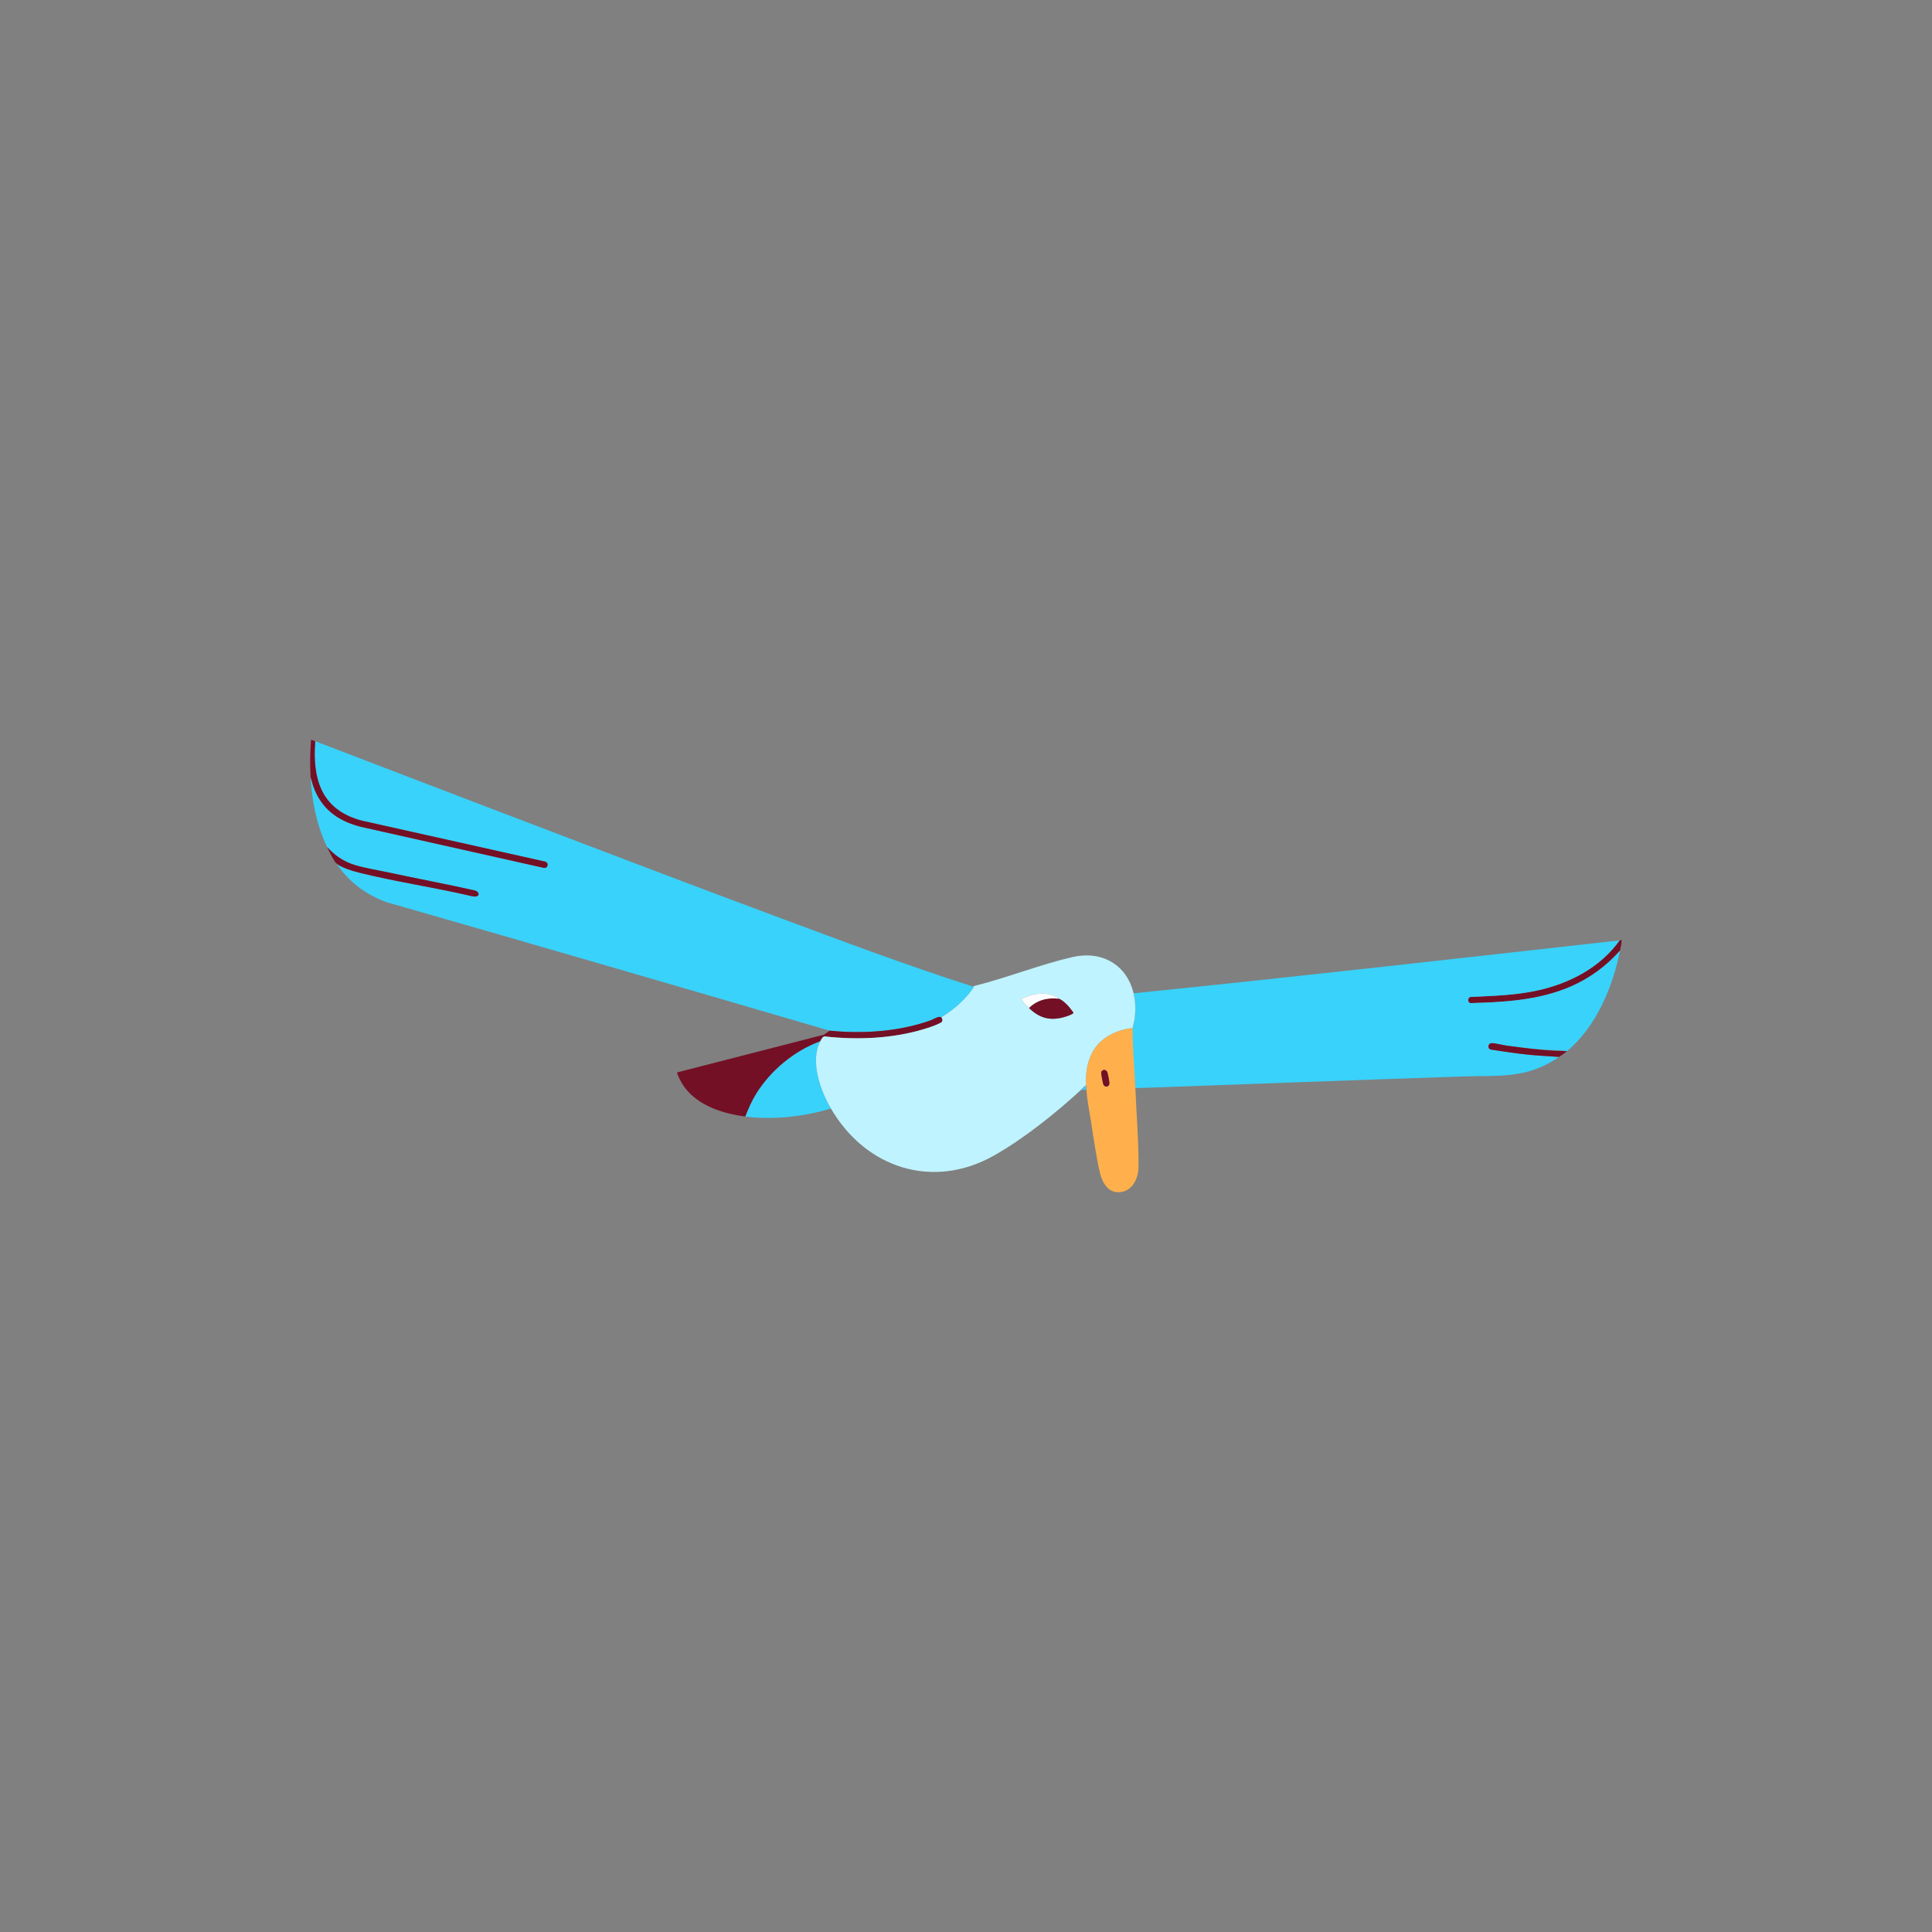 <svg xmlns="http://www.w3.org/2000/svg" id="Layer_2" data-name="Layer 2" viewBox="0 0 1500 1500"><rect x="0" y="0" width="1500" height="1500" fill="#808080" stroke="none"/><defs><style>      .cls-1 {        fill: none;      }      .cls-2 {        fill: #741026;      }      .cls-3 {        fill: #bff3ff;      }      .cls-4 {        fill: #ffb04c;      }      .cls-5 {        fill: #39d2fa;      }      .cls-6 {        fill: #4fc3ee;      }      .cls-7 {        fill: #fcfcfc;      }    </style></defs><g id="Illustrations"><g><g><path class="cls-5" d="M755.7,766.02c.42.59,0,.82-.26,1.27-.98,1.63-2.65,3.63-3.9,5.11-5.86,6.95-13,12.69-20.72,17.45-.41-.28-1.62-.39-2.16-.28-1.49.29-4.75,2.15-6.56,2.8-24.5,8.68-52.31,10.4-78.02,7.85-114.58-33.53-229.23-66.9-344.01-99.79-15.54-5.58-29.52-15.79-38.52-29.71,4.23,3.14,11.81,5.46,16.93,6.74,28.89,7.23,59.01,11.55,88.04,18.39,2.97.65,4.61-2.4,2.34-4.42-22.09-4.98-44.43-9.15-66.6-13.9-8.63-1.85-18.56-3.39-26.89-5.94-8.43-2.58-15.62-7.44-21.43-13.98-8.01-16.92-11.72-35.17-12.79-53.87.89,2.17,1.29,4.52,2.07,6.74,6.18,17.58,19.02,26.85,36.63,31.42l141.94,31.85c3.34,1,4.84-3.45,1.63-4.74l-142.61-31.87c-28.4-7.57-37.31-27.82-36.42-55.74.06-1.97.4-3.99.22-5.98.87.29,238.53,91.71,357.56,135.97,50.89,18.92,101.78,38.16,153.51,54.65Z"></path><path class="cls-2" d="M244.63,575.39c.18,2-.15,4.01-.22,5.98-.89,27.91,8.02,48.17,36.42,55.74l142.61,31.87c3.21,1.28,1.71,5.74-1.63,4.74l-141.94-31.85c-17.61-4.58-30.45-13.85-36.63-31.42-.78-2.22-1.18-4.57-2.07-6.74-.56-9.78-.47-19.58.35-29.35q1.73.57,3.11,1.03Z"></path><path class="cls-2" d="M261.56,670.7c-2.3-1.71-6.23-10.23-7.6-13.12,5.81,6.55,13,11.4,21.43,13.98,8.33,2.55,18.25,4.09,26.89,5.94,22.17,4.76,44.51,8.93,66.6,13.9,3.95,1.16,3.97,5.87-2.34,4.42-29.03-6.84-59.16-11.16-88.04-18.39-5.12-1.28-12.7-3.6-16.93-6.74Z"></path><path class="cls-2" d="M730.82,789.84c.5.33,1,1.78.89,2.43-.21,1.33-1.02,1.57-2.04,2.12-3.37,1.8-8.61,3.47-12.33,4.6-24.57,7.45-51.82,8.51-77.24,5.67-1.42.14-2.64,2.6-3.27,3.82-20.26,7.48-38.62,22.73-49.9,41.12-3.19,5.2-5.39,10.21-7.63,15.86-.21.53-.19,1.16-.87,1.38-21.77-2.84-45.28-11.53-52.87-34.18l114.2-29.37,4.33-3.1c25.7,2.55,53.52.83,78.02-7.85,1.81-.64,5.07-2.51,6.56-2.8.54-.11,1.75,0,2.16.28Z"></path><path class="cls-5" d="M636.83,808.49c-8.04,15.58.08,38.05,8.29,52.15-14.56,4.44-29.68,6.91-44.92,7.25-2.97.07-6.01.07-8.98,0-4.74-.11-8.2-.44-12.79-1.04.68-.22.66-.85.87-1.38,2.24-5.65,4.44-10.66,7.63-15.86,11.28-18.39,29.64-33.64,49.9-41.12Z"></path><path class="cls-2" d="M1258.62,733.97c-.34,1.34-.57,2.77-.83,4.08-10.59,11.93-23.38,21.39-38.02,27.79-24.48,10.69-51.53,12.28-77.93,12.98-2.57-.18-2.56-4.26-.25-4.78,17.46-.84,34.88-1.27,52-5.02,25-5.48,48.83-17.78,63.86-38.92l1.73-.2-.53,3.89c0,.06-.02.12-.03.17Z"></path><path class="cls-5" d="M1257.45,730.1c-15.04,21.14-38.86,33.44-63.86,38.92-17.12,3.75-34.54,4.18-52,5.02-2.31.52-2.32,4.6.25,4.78,26.4-.7,53.45-2.29,77.93-12.98,14.65-6.4,27.43-15.86,38.02-27.79-5.61,28.25-18.61,59.24-41.12,78.05l-6.05-.69c-13.51-.21-27-1.74-40.38-3.51-3.11-.41-9.56-2.09-12.16-1.97-3.11.14-3.44,4.52-.23,5.04,9.51,1.37,19.03,2.92,28.59,3.89,7.98.81,16.01,1.16,24.01,1.73-25.04,17.23-45.91,14.22-74.83,15.18-80.88,2.68-161.79,5.79-242.55,8.66-3.87.14-7.7.22-11.59.33-.59-14.33-4.68-28.64-4.84-43.01-.01-1.19,2.67-2.23,2.77-3.61.13-1.72.99-3.94,1.27-5.81,1.09-7.2,1.11-14-.58-21.13,125.89-12.76,251.61-27.06,377.35-41.09Z"></path><path class="cls-2" d="M1216.67,816.09c-2.07,1.73-4.05,3-6.22,4.49-8-.57-16.03-.92-24.01-1.73-9.56-.97-19.08-2.52-28.59-3.89-3.21-.52-2.87-4.89.23-5.04,2.61-.12,9.05,1.56,12.16,1.97,13.38,1.77,24.77,3.35,38.28,4.04l8.15.15Z"></path><path class="cls-4" d="M879.41,798.13c-.1,1.39-.08,2.39-.06,3.59.16,14.37,1.55,28.7,2.14,43.03.82,20.03,2.62,41.44,2.45,61.3-.09,9.87-5.87,20.66-17.13,19.51-7.5-.77-11.37-8.66-12.86-15.12-3.02-13.09-5.07-28.38-7.25-41.79-1.22-7.47-2.65-14.95-3.22-22.51-.09-1.17-.3-2.34-.35-3.45-.37-10.07,1.01-20.17,6.77-28.63,6.5-9.55,18.21-14.79,29.51-15.92ZM857.21,830.66c-1.01.09-2.08.91-2.27,1.92-.14.72,1.27,8.37,1.64,9.26,1.18,2.82,4.84,2.19,4.77-.96-.02-1.19-1.17-7.36-1.61-8.41-.4-.97-1.41-1.91-2.53-1.81Z"></path><path class="cls-2" d="M857.21,830.66c1.12-.1,2.13.84,2.53,1.81.44,1.05,1.59,7.22,1.61,8.41.06,3.15-3.59,3.79-4.77.96-.37-.89-1.78-8.54-1.64-9.26.19-1.01,1.27-1.83,2.27-1.92Z"></path><path class="cls-3" d="M880.1,771.2c1.69,7.13,1.67,13.93.58,21.13-.28,1.87-1.14,4.09-1.27,5.81-11.31,1.13-23.01,6.36-29.51,15.92-5.76,8.46-7.14,18.56-6.77,28.63-1.61.81-2.6,2.34-3.8,3.45-19.39,17.9-44.66,38.11-67.63,51.04-47.74,26.88-99.72,9.58-126.58-36.54-8.21-14.1-16.33-36.57-8.29-52.15.63-1.23,1.86-3.69,3.27-3.82,25.42,2.84,52.67,1.77,77.24-5.67,3.72-1.13,8.96-2.8,12.33-4.6,1.02-.54,1.83-.78,2.04-2.12.1-.66-.39-2.1-.89-2.43,7.72-4.76,14.87-10.5,20.72-17.45,1.25-1.48,2.92-3.48,3.9-5.11.27-.45.68-.68.26-1.27.41-.5,1.45-.7,2.08-.86,24.91-6.32,50.12-16.41,74.98-22.11,22.26-5.1,41.98,5.53,47.34,28.15ZM822.05,775.34c-8.39-6.21-20.23-4.12-29.04.19,1.23,2.92,3.69,4.94,5.88,7.07,8.87,8.6,17.72,10.36,29.64,6.31.85-.29,5.01-1.76,4.88-2.63-.04-.29-3.1-4.17-3.59-4.72-1.8-2.03-4.64-4.77-7.09-5.87-.14.01-.18-.06-.35-.1-.1-.02-.23-.24-.35-.24Z"></path><path class="cls-6" d="M843.47,846.13h-4.15c1.2-1.11,2.19-2.64,3.8-3.45.04,1.12.26,2.28.35,3.45Z"></path><path class="cls-2" d="M822.05,775.34c.12,0,.55.28.69.35,2.45,1.09,5.28,3.84,7.09,5.87.49.55,3.54,4.43,3.59,4.72.13.87-4.02,2.34-4.88,2.63-11.93,4.04-20.78,2.28-29.64-6.31,2.95-3.14,7.62-5.64,11.82-6.66,4.17-1.01,7.16-.8,11.33-.59Z"></path><path class="cls-7" d="M822.05,775.34c-4.17-.21-7.16-.42-11.33.59-4.2,1.02-8.87,3.52-11.82,6.66-2.19-2.12-4.65-4.14-5.88-7.07,8.81-4.31,20.65-6.4,29.04-.19Z"></path></g><rect class="cls-1" width="1500" height="1500"></rect></g></g></svg>
